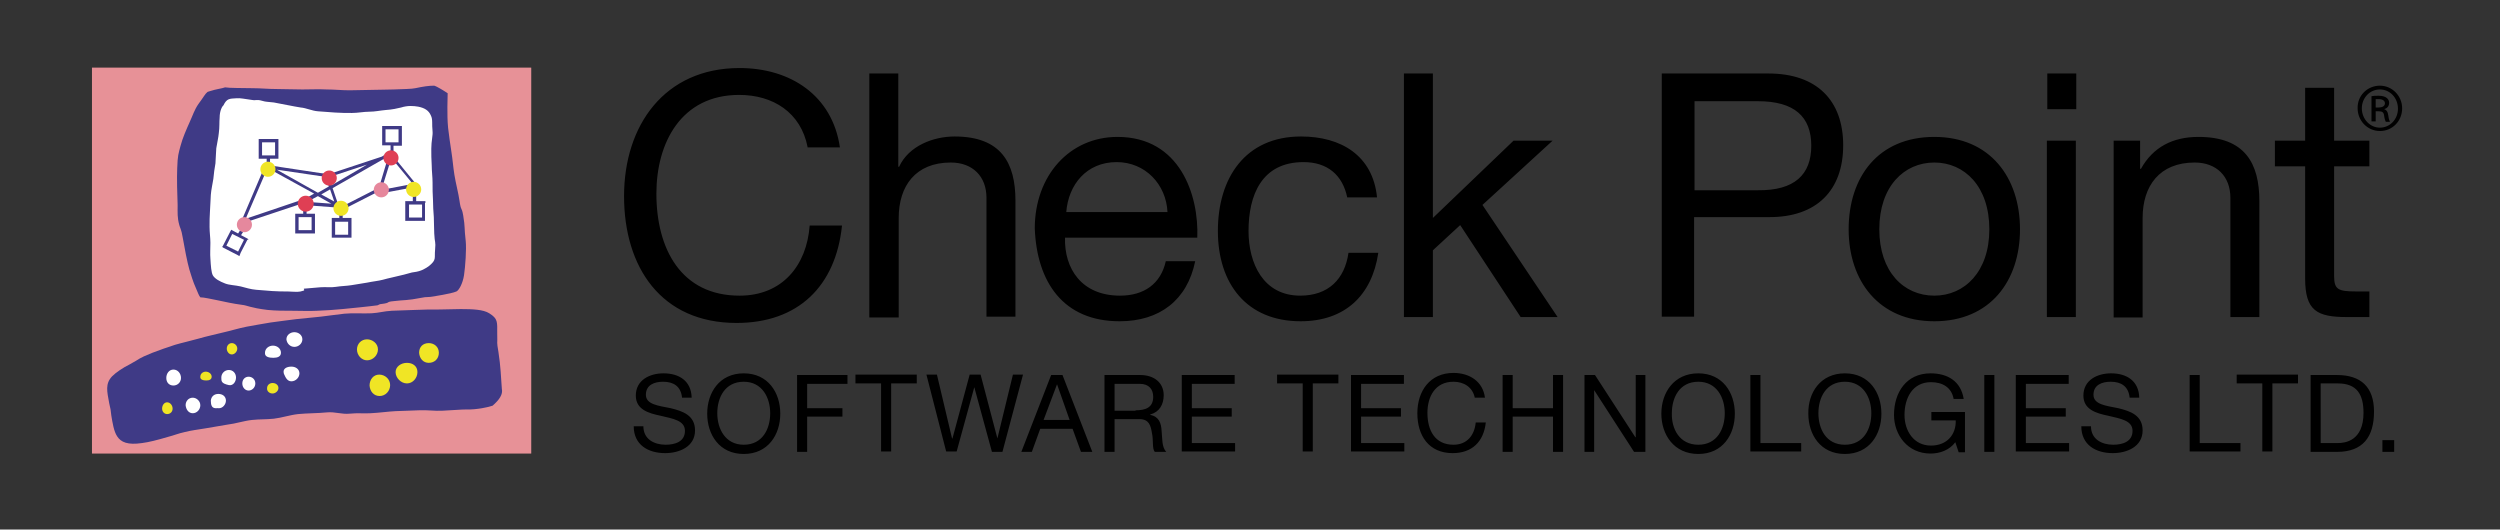 <?xml version="1.0" encoding="UTF-8"?> <!-- Generator: Adobe Illustrator 19.0.0, SVG Export Plug-In . SVG Version: 6.00 Build 0) --> <svg xmlns="http://www.w3.org/2000/svg" xmlns:xlink="http://www.w3.org/1999/xlink" version="1.1" x="0px" y="0px" viewBox="0 0 595.3 126.1" style="enable-background:new 0 0 595.3 126.1;" xml:space="preserve"><rect x="0" y="0" width="595.3" height="126.1" fill="#333333" stroke="none"/> <style type="text/css"> .st0{fill-rule:evenodd;clip-rule:evenodd;} .st1{fill-rule:evenodd;clip-rule:evenodd;fill:#E79197;} .st2{fill-rule:evenodd;clip-rule:evenodd;fill:#3F3A86;} .st3{fill-rule:evenodd;clip-rule:evenodd;fill:#FFFFFF;} .st4{fill-rule:evenodd;clip-rule:evenodd;fill:#DF3F54;} .st5{fill-rule:evenodd;clip-rule:evenodd;fill:#E5889D;} .st6{fill-rule:evenodd;clip-rule:evenodd;fill:#E6879C;} .st7{fill-rule:evenodd;clip-rule:evenodd;fill:#F0E525;} </style> <g id="cdr_x5F_object"> <g> <path class="st0" d="M192.3,35c-1.6-8.2-8.2-12.4-16.3-12.4c-13.8,0-19.7,11.4-19.7,23.5c0,13.2,5.9,24.3,19.8,24.3 c10.2,0,16-7.2,16.7-16.7h7.7c-1.5,14.5-10.5,23.2-25.1,23.2c-18,0-26.8-13.3-26.8-30.2c0-16.8,9.6-30.5,27.5-30.5 c12.1,0,22.1,6.5,23.9,18.9H192.3z M565.7,25.6h0.7c0.8,0,1.5-0.3,1.5-1c0-0.5-0.4-1-1.5-1c-0.3,0-0.5,0-0.7,0V25.6z M565.7,28.9 h-1v-6c0.5-0.1,1-0.1,1.7-0.1c0.9,0,1.5,0.2,1.9,0.5c0.4,0.3,0.6,0.7,0.6,1.2c0,0.8-0.5,1.3-1.2,1.5v0c0.5,0.1,0.9,0.6,1,1.5 c0.1,0.9,0.3,1.3,0.4,1.5h-1c-0.1-0.2-0.3-0.7-0.4-1.5c-0.1-0.8-0.5-1-1.3-1h-0.7V28.9z M566.7,21.3c-2.4,0-4.3,2-4.3,4.5 c0,2.5,1.9,4.6,4.3,4.6c2.4,0,4.3-2,4.3-4.5C571,23.3,569.1,21.3,566.7,21.3L566.7,21.3z M566.7,20.4c2.9,0,5.3,2.4,5.3,5.4 c0,3-2.3,5.4-5.3,5.4c-2.9,0-5.3-2.4-5.3-5.4C561.3,22.8,563.7,20.4,566.7,20.4L566.7,20.4z M555.8,33.5h8.4v6.1h-8.4v26.1 c0,3.2,0.9,3.7,5.2,3.7h3.2v6.1h-5.3c-7.2,0-10-1.5-10-9.2V39.6h-7.2v-6.1h7.2V20.9h6.9V33.5z M503.1,33.5h6.5v6.7h0.2 c2.9-5.2,7.6-7.6,13.7-7.6c11.1,0,14.5,6.3,14.5,15.3v27.6h-6.9V47.1c0-5.1-3.3-8.4-8.5-8.4c-8.4,0-12.4,5.6-12.4,13.2v23.7h-6.9 V33.5z M487.4,33.5h6.9v42h-6.9V33.5z M494.4,26h-6.9v-8.5h6.9V26z M460.6,70.4c7.2,0,13.1-5.7,13.1-15.8 c0-10.2-5.9-15.9-13.1-15.9c-7.2,0-13.1,5.7-13.1,15.9C447.5,64.7,453.3,70.4,460.6,70.4z M460.6,32.6c13.3,0,20.4,9.7,20.4,22 c0,12.3-7.1,21.9-20.4,21.9c-13.3,0-20.4-9.7-20.4-21.9C440.2,42.2,447.2,32.6,460.6,32.6z M403.5,45.3h15.1 c8.7,0.1,12.7-3.7,12.7-10.6c0-6.9-4-10.6-12.7-10.6h-15.1V45.3z M395.7,17.5h25.4c11.5,0,17.8,6.4,17.8,17.1 c0,10.7-6.3,17.2-17.8,17.1h-17.7v23.7h-7.7V17.5z M334.3,17.5h6.9v34.4l19.2-18.4h9.3L353,48.8l17.9,26.7h-8.8l-14.4-21.9l-6.5,6 v15.9h-6.9V17.5z M320.8,47c-1.1-5.3-4.7-8.4-10.4-8.4c-10,0-13.1,7.9-13.1,16.4c0,7.7,3.5,15.4,12.3,15.4 c6.7,0,10.6-3.9,11.5-10.2h7.1c-1.5,10.2-8,16.3-18.5,16.3c-12.8,0-19.7-8.9-19.7-21.5c0-12.6,6.5-22.5,19.8-22.5 c9.5,0,17.1,4.5,18.1,14.5H320.8z M278,50.5c-0.3-6.6-5.3-11.9-12.1-11.9c-7.2,0-11.5,5.4-12,11.9H278z M284.6,62.2 c-1.9,9.3-8.5,14.3-18,14.3c-13.4,0-19.7-9.3-20.2-22.1c0-12.6,8.3-21.8,19.7-21.8c14.9,0,19.4,13.9,19,24h-31.5 c-0.2,7.3,3.9,13.8,13.1,13.8c5.7,0,9.7-2.8,10.9-8.2H284.6z M207,17.5h6.9v22.2h0.2c2.3-5,8.2-7.2,13.2-7.2 c11.1,0,14.5,6.3,14.5,15.3v27.6h-6.9V47.1c0-5.1-3.3-8.4-8.5-8.4c-8.4,0-12.4,5.6-12.4,13.2v23.7H207V17.5z"></path> <path class="st0" d="M162.4,94.6c-0.3-2.6-2-3.7-4.5-3.7c-2,0-4.1,0.7-4.1,3.1c0,2.3,2.9,2.6,5.9,3.2c2.9,0.7,5.8,1.7,5.8,5.3 c0,3.9-3.8,5.4-7.1,5.4c-4.1,0-7.5-2-7.5-6.4h2.3c0,3.1,2.6,4.4,5.3,4.4c2.2,0,4.6-0.7,4.6-3.3c0-2.5-2.9-2.9-5.8-3.6 c-2.9-0.6-5.9-1.5-5.9-4.8c0-3.7,3.3-5.3,6.6-5.3c3.7,0,6.6,1.8,6.7,5.8H162.4z M567.3,107.6h2.8v-2.8h-2.8V107.6z M552.7,105.5h4 c1.7,0,6.1-0.5,6.1-7.2c0-4.4-1.6-7-6.1-7h-4.1V105.5z M550.2,89.3h6.3c5.6,0,8.8,2.8,8.8,8.7c0,6.1-2.7,9.6-8.8,9.6h-6.3V89.3z M538.7,91.3h-6.1v-2.1h14.6v2.1h-6.1v16.2h-2.4V91.3z M521.4,89.3h2.4v16.2h9.7v2h-12.1V89.3z M507.1,94.6 c-0.3-2.6-2-3.7-4.5-3.7c-2,0-4.1,0.7-4.1,3.1c0,2.3,2.9,2.6,5.9,3.2c2.9,0.7,5.8,1.7,5.8,5.3c0,3.9-3.8,5.4-7.1,5.4 c-4.1,0-7.5-2-7.5-6.4h2.3c0,3.1,2.6,4.4,5.3,4.4c2.2,0,4.6-0.7,4.6-3.3c0-2.5-2.9-2.9-5.8-3.6c-2.9-0.6-5.9-1.5-5.9-4.8 c0-3.7,3.3-5.3,6.6-5.3c3.7,0,6.6,1.8,6.7,5.8H507.1z M480,89.3h12.6v2.1h-10.2v5.8h9.5v2h-9.5v6.3h10.3v2H480V89.3z M472.5,89.3 h2.4v18.3h-2.4V89.3z M465.6,105.3c-1.4,1.9-3.7,2.7-5.9,2.7c-5.5,0-8.7-4.5-8.7-9.2c0-5.3,2.9-9.9,8.7-9.9c4,0,7.2,1.8,7.9,6.1 h-2.4c-0.5-2.8-2.7-4-5.4-4c-4.4,0-6.3,3.8-6.3,7.8c0,3.8,2.2,7.3,6.3,7.3c3.8,0,6-2.6,5.9-6h-5.8v-2h8v9.6h-1.5L465.6,105.3z M439.3,105.9c4.5,0,6.3-3.8,6.3-7.5c0-3.7-1.9-7.5-6.3-7.5c-4.5,0-6.3,3.8-6.3,7.5C433,102.1,434.8,105.9,439.3,105.9z M439.3,88.9c5.8,0,8.7,4.6,8.7,9.6c0,5-2.9,9.6-8.7,9.6c-5.8,0-8.7-4.6-8.7-9.6C430.5,93.5,433.5,88.9,439.3,88.9z M416.8,89.3 h2.4v16.2h9.7v2h-12.1V89.3z M404.4,105.9c4.5,0,6.3-3.8,6.3-7.5c0-3.7-1.9-7.5-6.3-7.5c-4.5,0-6.3,3.8-6.3,7.5 C398,102.1,399.9,105.9,404.4,105.9z M404.4,88.9c5.8,0,8.7,4.6,8.7,9.6c0,5-2.9,9.6-8.7,9.6c-5.8,0-8.8-4.6-8.8-9.6 C395.6,93.5,398.6,88.9,404.4,88.9z M377.2,89.3h2.6l9.6,14.8h0.1V89.3h2.3v18.3h-2.7l-9.5-14.7h0v14.7h-2.3V89.3z M357.8,89.3 h2.4v7.9h9.6v-7.9h2.4v18.3h-2.4v-8.4h-9.6v8.4h-2.4V89.3z M351.2,94.8c-0.5-2.6-2.6-3.9-5.1-3.9c-4.4,0-6.2,3.6-6.2,7.4 c0,4.2,1.8,7.6,6.2,7.6c3.2,0,5-2.2,5.3-5.3h2.4c-0.5,4.6-3.3,7.3-7.9,7.3c-5.7,0-8.4-4.2-8.4-9.5c0-5.3,3-9.6,8.6-9.6 c3.8,0,7,2,7.5,5.9H351.2z M321.7,89.3h12.6v2.1h-10.2v5.8h9.5v2h-9.5v6.3h10.3v2h-12.7V89.3z M310.2,91.3h-6.1v-2.1h14.6v2.1 h-6.1v16.2h-2.4V91.3z M281.4,89.3H294v2.1h-10.2v5.8h9.5v2h-9.5v6.3h10.3v2h-12.7V89.3z M270.4,97.7c2.3,0,4.2-0.6,4.2-3.2 c0-1.8-1-3.1-3.2-3.1h-6v6.4H270.4z M262.9,89.3h8.6c3.4,0,5.6,1.9,5.6,4.8c0,2.2-1,4-3.2,4.6v0.1c2.1,0.4,2.6,2,2.7,3.8 c0.2,1.8,0,3.8,1.1,5H275c-0.7-0.7-0.3-2.7-0.7-4.5c-0.3-1.8-0.7-3.3-3-3.3h-5.9v7.8h-2.4V89.3z M248.5,100h6.2l-3-8.5h0 L248.5,100z M250.3,89.3h2.7l7.1,18.3h-2.7l-2-5.5h-7.7l-2,5.5h-2.5L250.3,89.3z M238.7,107.6h-2.5L232,92.2H232l-4.2,15.3h-2.5 l-4.7-18.3h2.5l3.6,15.2h0.1l4.1-15.2h2.6l4,15.2h0l3.7-15.2h2.4L238.7,107.6z M209.8,91.3h-6.1v-2.1h14.6v2.1h-6.1v16.2h-2.4 V91.3z M189.8,89.3h12v2.1h-9.6v5.8h8.4v2h-8.4v8.4h-2.4V89.3z M177.1,105.9c4.5,0,6.3-3.8,6.3-7.5c0-3.7-1.9-7.5-6.3-7.5 c-4.5,0-6.3,3.8-6.3,7.5C170.8,102.1,172.7,105.9,177.1,105.9z M177.1,88.9c5.8,0,8.7,4.6,8.7,9.6c0,5-2.9,9.6-8.7,9.6 c-5.8,0-8.7-4.6-8.7-9.6C168.4,93.5,171.3,88.9,177.1,88.9z"></path> <rect x="21.9" y="16.1" class="st1" width="104.6" height="91.9"></rect> <path class="st2" d="M89.9,72.7c-2.2,0.3-6.4,0.7-8.4,0.9c-1.9,0.2-3.9,0.3-6,0.4c-1.9,0.1-3.8,0-5.8,0c-2,0-4,0-6-0.2 c-4.1-0.5-4.9-1.1-6-1.2c-2.3-0.3-4-0.7-5.9-1.1c-1.6-0.3-3.2-0.7-4.1-0.7c-0.1-0.1-0.5-0.8-0.5-0.9c-1-2.4-1-2.1-2.1-5.7 c-0.5-1.7-1.2-5.4-1.6-7.7c-0.3-1.9-0.7-2.4-0.8-2.9c-0.5-1.8-0.4-2.9-0.4-4.8c-0.1-2-0.2-6.7-0.1-8.7c0.1-3.1,0.3-3.5,0.8-5.4 c0.5-1.9,1.4-3.9,2.2-5.7c0.7-1.5,1.1-2.9,2.1-4.3c1.2-1.6,1.5-2.3,2.1-2.8c0,0,0.5-0.2,0.6-0.2c1.5-0.5,2.8-0.6,3.6-0.9 c0.2,0,1,0.1,1.1,0.1c0.3,0,2.5,0.1,5.6,0.1c1.7,0,3.6,0.2,5.7,0.2c1.9,0,3.9,0.1,6,0.1c1.9,0,3.9-0.1,5.8,0 c1.8,0,3.6,0.2,5.4,0.2c1.9,0,3.7-0.1,5.4-0.1c1.9,0,3.7-0.1,5.2-0.1c2.3-0.1,4.2-0.1,5.1-0.3c1.9-0.4,3.2-0.6,4.5-0.6 c0.3,0.1,0.5,0.2,0.7,0.3c1,0.5,2.5,1.5,2.5,1.5c0,0.7-0.2,5.1,0.1,8.2c0.2,1.8,0.5,3.8,0.8,5.8c0.3,1.9,0.4,3.5,0.7,5.4 c0.3,1.9,1,4.6,1.2,6.1c0.4,2.8,0.5,1.3,0.9,3.6c0.5,3,0.2,2.7,0.6,6.1c0.2,1.9-0.1,6.1-0.4,8.1c-0.3,2-1.2,3.6-1.8,3.9 c-1.4,0.6-5.8,1.2-4.9,1.1c-2.2,0.4-2.1,0.1-3.4,0.4c-3.5,0.7-4.3,0.5-6.6,0.8c-2.2,0.2-0.5,0.4-3.1,0.7 C90.4,72.4,90.2,72.6,89.9,72.7z"></path> <path class="st3" d="M53.2,25.1c0.8-1.7,1.5-1.6,3.1-1.7c0.9-0.1,2.1,0.2,3.7,0.4c1,0.2,1-0.2,2.4,0.2c1,0.3,1.2,0.2,2.8,0.4 c1.2,0.2,5,1,6.4,1.2c1.3,0.1,2.7,0.8,4.1,0.9c1.3,0.1,2.7,0.2,4.1,0.3c1.4,0.1,2.7,0.1,4,0.1c1.4,0,2.8-0.3,4.1-0.3 c1.4,0,2.7-0.3,3.9-0.4c1.6-0.1,2.9-0.4,3.7-0.6c1.6-0.5,2.9-0.4,4.1-0.2c1.5,0.3,2.5,0.9,3,2.1c0.5,1,0.2,2,0.4,3.8 c0.1,0.9-0.3,2.3-0.3,4.1c0,1.2,0,2.6,0.1,4c0,1.3,0.2,2.7,0.2,4.1c0,1.4,0,2.7,0.1,4.1c0,1.4,0.1,2.8,0.2,4.1 c0,1.5,0.1,2.8,0.1,3.9c0.1,2.3,0.4,1.8,0.2,3.9c-0.2,2,0.4,2.3-1.4,3.8c-0.8,0.6-1.9,1.3-3.6,1.5c-0.5,0-1.8,0.5-3.7,0.9 c-1.1,0.3-2.3,0.5-3.7,0.9c-1.1,0.3-2.4,0.4-3.8,0.7c-1.2,0.2-2.4,0.4-3.7,0.6c-1.2,0.2-2.5,0.2-3.7,0.4c-1.2,0.2-2.4,0-3.7,0.1 c-1.2,0.1-2.3,0.2-3.5,0.3c-1,0,0,0.3-0.5,0.5c-1.2,0.4-1.5,0.3-3.8,0.2c-1.1,0-2.3,0-3.7-0.1c-1.2-0.1-2.6-0.2-3.8-0.3 c-1.3-0.1-2.5-0.5-3.7-0.8c-1.3-0.3-2.7-0.3-3.7-0.7c-1.3-0.5-2.4-1.1-2.9-1.9c-0.4-0.7-0.5-2.3-0.6-4c-0.1-1.1,0-2.4,0-3.8 c0-1.2-0.2-2.4-0.2-3.8c0-1.2,0-2.5,0.1-3.8c0.1-1.2,0.1-2.5,0.2-3.8c0.1-1.3,0.4-2.5,0.6-3.8c0.1-1.3,0.3-2.5,0.5-3.7 c0.1-1.2,0.1-2.5,0.2-3.6c0.2-1.3,0.5-2.5,0.6-3.6c0.2-1.4,0.1-2.7,0.2-3.7C52.3,26.4,52.9,25.3,53.2,25.1z"></path> <path class="st2" d="M117.3,96.6c-0.8,0.3-3.8,1-6.3,0.9c-1.3,0-3.3,0.2-5.7,0.3c-1.7,0.1-3.5-0.2-5.6-0.1 c-1.7,0.1-3.6,0.1-5.5,0.2c-1.9,0.1-3.9,0.4-6,0.5c-1.9,0.1-2.9-0.1-4.9,0.1c-2,0.2-3.5-0.5-5.5-0.3c-1.8,0.2-4.9,0.2-6.8,0.4 c-1.9,0.2-4,0.9-5.8,1.1c-1.9,0.2-3.4,0.1-5.2,0.3c-1.9,0.2-4,0.9-5.8,1.1c-1.9,0.3-3.6,0.6-5.3,0.9c-1.8,0.3-3.5,0.5-5,0.9 c-1.4,0.3-2.6,0.8-3.8,1.1c-2.7,0.8-4.7,1.3-6.3,1.5c-3.4,0.5-5-0.2-5.9-1.6c-0.8-1.2-1.1-3.2-1.4-5C26.3,97,26.4,98,26,96 c-0.5-2.8-1-4.6,0.7-6.4c0.9-0.9,2.5-2,4.3-2.9c2.6-1.4,1.6-1.2,5.3-2.7c1.5-0.6,3.3-1.2,5.4-1.9c1.7-0.5,3.6-0.9,5.7-1.5 c1.7-0.5,3.6-0.9,5.6-1.4c1.8-0.4,3.7-1,5.7-1.4c1.8-0.3,3.7-0.7,5.7-1c1.9-0.3,4-0.5,6.1-0.8c1.9-0.2,3.9-0.4,5.9-0.6 c1.8-0.2,3.7-0.5,5.6-0.7c1.9-0.2,4.5,0,6.5-0.1c1.8-0.1,2.9-0.5,4.8-0.6c1.8-0.1,3.7-0.1,5.6-0.2c1.9-0.1,3.8-0.1,5.8-0.1 c1.6,0,3.3-0.1,5-0.1c2.8,0,5.4,0.1,6.8,1c2.1,1.3,1.9,2.1,1.9,4.8c0.1,3-0.2,1.5,0.3,4.5c0.5,3.2,0.6,5.9,0.8,8.7 C119.8,93.9,118.9,95.2,117.3,96.6z"></path> <path class="st2" d="M94.9,33.9v-3.1h-3.1v3.1h1.3h0.2v0H94.9z M64.3,39.4l13.9,2.1l12.7-4.2l1.9-1.1l0.1-0.3l0.1,0v-1.3h-1.5H91 v-0.4v-3.9V30h0.4h3.9h0.4v0.4v3.9v0.4h-0.4h-1.6v1.7v0.2l-0.2,0.1l-0.1,0.1l0,0.1l5.8,7.1l0.4,0.5L99,44.5l-8,1.5l-0.1-0.8 l7.4-1.4l-5.1-6.2l-1.9,6.1l-0.7-0.2l1.8-6L91.1,38l-11.9,6.8c0.5,1.6,1.1,3.1,1.6,4.7l9.2-4.7l0.3,0.7l-9.6,4.9l-0.4,0.2 l-0.1-0.4L80,49.4l-6.6-0.5l0.1-0.8l5.4,0.4l-3.2-1.8l-2.6,1.4l-0.1,0l-15,5l-0.8,0.3l0.3-0.8l5.2-12.2l0.7,0.3l-4.9,11.4 l14.2-4.8l2.1-1.2L63.7,40l-0.2-0.1v-0.2v-1.9H62h-0.4v-0.4v-3.9v-0.4H62h3.9h0.4v0.4V37v0.4v0.4h-0.4h-1.6V39.4z M100.5,51.8 v-3.1h-3.1v3.1H100.5z M101.2,48.3v3.5v0.4v0.4h-0.4h-3.9h-0.4v-0.4v-3.9v-0.4h0.4h1.4l0-1.3l0.8,0l0,1.3h1.8h0.4V48.3z M82.9,55.9v-3.1h-3.1v3.1H82.9z M83.7,52.3v3.5v0.4v0.4h-0.4h-3.9H79v-0.4v-3.9v-0.4h0.4h1.4v-0.7h0.8v0.7h1.7h0.4V52.3z M74.2,54.8v-3.1h-3.1v3.1H74.2z M75,51.3v3.5v0.4v0.4h-0.4h-3.9h-0.4v-0.4v-3.9v-0.4h0.4h1.5l0-0.7l0.8,0l0,0.7h1.6H75V51.3z M56.7,59.9l1.4-2.8l-2.8-1.4l-1.4,2.8L56.7,59.9z M58.9,57.1l-1.6,3.1l0,0L57,61l-0.3-0.2L53.2,59l-0.3-0.2l0.2-0.3l1.8-3.5 l0.2-0.3l0.3,0.2l1.3,0.7l0.5-0.8l0.7,0.4l-0.5,0.8l1.5,0.8l0.3,0.2L58.9,57.1z M65.5,37v-3.1h-3.1V37H65.5z M87.4,39.2l-9.1,3 l-0.2,0l-12.2-1.8l9.8,5.5l2.6-1.5l-0.2-0.6l0.7-0.2l0.2,0.5L87.4,39.2z M76.5,46.3l3.1,1.7l-1-2.9L76.5,46.3z"></path> <circle class="st4" cx="93.1" cy="37.6" r="1.8"></circle> <circle class="st4" cx="72.8" cy="48.5" r="1.9"></circle> <circle class="st4" cx="78.4" cy="42.4" r="1.8"></circle> <circle class="st5" cx="58.2" cy="53.5" r="1.8"></circle> <circle class="st6" cx="90.8" cy="45.2" r="1.8"></circle> <circle class="st7" cx="63.8" cy="40.3" r="1.8"></circle> <circle class="st7" cx="98.5" cy="45.1" r="1.8"></circle> <circle class="st7" cx="81.2" cy="49.6" r="1.8"></circle> <path class="st3" d="M41.3,91.8c1,0,1.8-0.8,1.8-1.8c0-1.1-0.8-2-1.8-2c-1,0-1.7,0.9-1.7,2C39.6,91.1,40.3,91.8,41.3,91.8z"></path> <path class="st3" d="M52,97.2c1,0.1,1.8-0.9,1.8-1.8c0-1-0.8-1.6-1.8-1.6c-1,0-1.7,0.6-1.8,1.6C50.2,97.7,51.5,97.1,52,97.2z"></path> <path class="st3" d="M45.9,98.4c1,0,1.8-0.9,1.8-1.9c0-1-0.9-1.8-1.8-1.8c-1,0-1.7,0.8-1.7,1.8C44.3,97.5,44.9,98.4,45.9,98.4z"></path> <path class="st3" d="M69.4,90.8c1,0,1.9-0.9,1.9-1.9c0-1-0.9-1.6-1.9-1.6c-1,0-2.2,0.4-1.8,1.7C68,89.9,68.4,90.8,69.4,90.8z"></path> <path class="st3" d="M59.2,93c0.8,0,1.6-0.7,1.6-1.7c0-1-0.8-1.6-1.6-1.6c-0.8,0-1.5,0.6-1.5,1.6C57.7,92.3,58.4,93,59.2,93z"></path> <path class="st3" d="M54.5,91.7c1,0.2,1.7-0.8,1.7-1.8c0-1-0.7-1.8-1.7-1.8c-1,0-1.8,0.8-1.8,1.8C52.7,90.8,52.7,91.3,54.5,91.7z"></path> <path class="st3" d="M65.1,85.2c1,0,1.8-0.3,1.8-1.2c0-1-0.9-1.7-1.9-1.7c-1,0-1.9,0.7-1.9,1.7C63,85,64.1,85.2,65.1,85.2z"></path> <path class="st3" d="M70.1,82.6c1,0,1.9-0.8,1.9-1.8c0-1-0.9-1.7-1.9-1.7c-1,0-1.9,0.7-1.9,1.7C68.3,81.8,69.1,82.6,70.1,82.6z"></path> <path class="st7" d="M39.8,98.6c0.7,0,1.3-0.5,1.3-1.3c0-0.8-0.6-1.5-1.3-1.5c-0.7,0-1.2,0.7-1.2,1.5C38.6,98,39.1,98.6,39.8,98.6 z"></path> <path class="st7" d="M55.2,84.4c0.7,0,1.3-0.7,1.3-1.4s-0.6-1.3-1.3-1.3c-0.7,0-1.2,0.6-1.2,1.3S54.5,84.4,55.2,84.4z"></path> <path class="st7" d="M49.1,90.6c0.7,0,1.3-0.2,1.3-0.9c0-0.7-0.7-1.2-1.4-1.2c-0.7,0-1.3,0.5-1.3,1.2 C47.6,90.4,48.4,90.6,49.1,90.6z"></path> <path class="st7" d="M64.9,93.7c0.7,0,1.4-0.6,1.4-1.3c0-0.7-0.6-1.2-1.4-1.2c-0.7,0-1.3,0.5-1.3,1.2 C63.5,93.1,64.1,93.7,64.9,93.7z"></path> <path class="st7" d="M90.4,94.3c1.4,0,2.5-1.2,2.5-2.6c0-1.4-1.2-2.5-2.6-2.5c-1.4,0-2.3,1.2-2.3,2.6C88.1,93.2,89,94.3,90.4,94.3 z"></path> <path class="st7" d="M87.4,85.8c1.4,0,2.6-1.2,2.6-2.6c0-1.4-1.3-2.4-2.6-2.4c-1.4,0-2.4,1.1-2.4,2.4C85,84.6,86.1,85.8,87.4,85.8 z"></path> <path class="st7" d="M102.1,86.4c1.4,0,2.4-1,2.4-2.4c0-1.4-1.1-2.3-2.4-2.3c-1.4,0-2.3,0.9-2.3,2.3 C99.9,85.4,100.8,86.4,102.1,86.4z"></path> <path class="st7" d="M96.9,91.3c1.4,0,2.5-1.3,2.5-2.7c0-1.4-1.1-2.2-2.5-2.2c-1.4,0-2.7,0.9-2.7,2.2C94.2,90,95.5,91.3,96.9,91.3 z"></path> </g> </g> <g id="MasterLayer_1"> </g> </svg> 